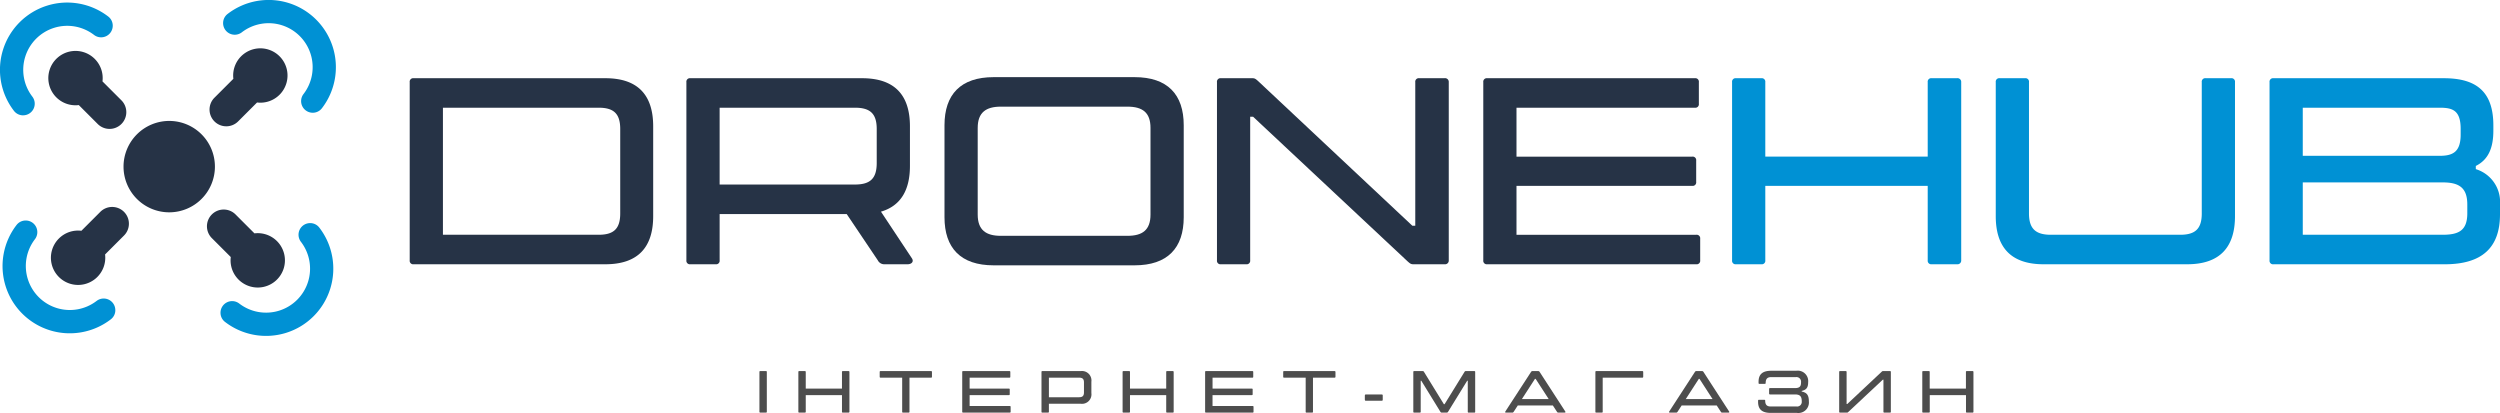 <svg xmlns="http://www.w3.org/2000/svg" viewBox="0 0 489.946 80.919"><g id="&#x421;&#x43B;&#x43E;&#x439;_2" data-name="&#x421;&#x43B;&#x43E;&#x439; 2"><g id="&#x421;&#x43B;&#x43E;&#x439;_1-2" data-name="&#x421;&#x43B;&#x43E;&#x439; 1"><path d="M128.01,24.755V42.363c0,6.043-2.917,9.428-9.376,9.428H81.074a.69.69,0,0,1-.781-.781v-34.9a.69.69,0,0,1,.781-.781h37.56C125.093,15.326,128.01,18.712,128.01,24.755Zm-6.459.521c0-3.022-1.3-4.168-4.22-4.168H86.805v24.9h30.526c2.917,0,4.22-1.146,4.22-4.167Z" style="fill:#263346"></path><path d="M177.862,51.791h-4.584a1.411,1.411,0,0,1-1.25-.781l-6.095-9.064h-24.9V51.01a.691.691,0,0,1-.782.781H135.3a.691.691,0,0,1-.782-.781v-34.9a.691.691,0,0,1,.782-.781h33.652c6.459,0,9.377,3.386,9.377,9.429v7.762c0,4.688-1.771,7.814-5.678,8.96l6.043,9.116C179.164,51.271,178.643,51.791,177.862,51.791Zm-36.83-15.628h26.516c2.969,0,4.271-1.146,4.271-4.219V25.276c0-3.022-1.3-4.168-4.271-4.168H141.032Z" style="fill:#263346"></path><path d="M185.1,42.571V24.546c0-6.042,3.178-9.428,9.638-9.428h27.61c6.459,0,9.637,3.386,9.637,9.428V42.571c0,6.043-3.178,9.428-9.637,9.428h-27.61C188.279,52,185.1,48.614,185.1,42.571Zm35.841,3.646c2.969,0,4.532-1.145,4.532-4.167V25.067c0-3.021-1.563-4.167-4.532-4.167h-24.8c-2.917,0-4.532,1.146-4.532,4.167V42.05c0,3.022,1.615,4.167,4.532,4.167Z" style="fill:#263346"></path><path d="M238.5,51.01v-34.9a.69.69,0,0,1,.781-.781h6.2c.469,0,.678.209,1.094.573l30.215,28.339h.573V16.107a.69.69,0,0,1,.781-.781h4.949a.728.728,0,0,1,.833.781v34.9a.728.728,0,0,1-.833.781h-6.147c-.469,0-.677-.208-1.094-.573L245.58,22.879h-.572V51.01a.691.691,0,0,1-.782.781h-4.949A.69.69,0,0,1,238.5,51.01Z" style="fill:#263346"></path><path d="M333.2,46.79v4.22a.691.691,0,0,1-.782.781H291.474a.691.691,0,0,1-.782-.781v-34.9a.691.691,0,0,1,.782-.781h40.685a.69.69,0,0,1,.781.781v4.22a.69.69,0,0,1-.781.781H297.2v9.586h34.434a.69.69,0,0,1,.781.781v4.167a.691.691,0,0,1-.781.782H297.2v9.585h35.215A.691.691,0,0,1,333.2,46.79Z" style="fill:#263346"></path><path d="M384.355,16.107v34.9a.729.729,0,0,1-.834.781h-4.949a.691.691,0,0,1-.782-.781V36.424H345.961V51.01a.69.69,0,0,1-.781.781h-4.948a.69.69,0,0,1-.782-.781v-34.9a.69.69,0,0,1,.782-.781h4.948a.69.69,0,0,1,.781.781V30.694H377.79V16.107a.691.691,0,0,1,.782-.781h4.949A.729.729,0,0,1,384.355,16.107Z" style="fill:#0091d4"></path><path d="M391.125,42.363V16.107a.691.691,0,0,1,.783-.781h4.948a.69.69,0,0,1,.781.781V41.842c0,3.021,1.355,4.167,4.273,4.167h25.369c2.917,0,4.219-1.146,4.219-4.167V16.107a.69.69,0,0,1,.782-.781h4.949a.69.69,0,0,1,.781.781V42.363c0,6.043-2.918,9.428-9.377,9.428H400.5C394.043,51.791,391.125,48.406,391.125,42.363Z" style="fill:#0091d4"></path><path d="M489.946,40.07V42c0,6.511-3.491,9.793-10.835,9.793H445.562a.69.69,0,0,1-.781-.781v-34.9a.69.69,0,0,1,.781-.781h33.392c6.616,0,9.69,2.865,9.69,9.272v.99c0,3.334-.938,5.678-3.439,6.929v.625A6.713,6.713,0,0,1,489.946,40.07ZM478.12,21.108H451.292v9.429H478.12c2.553,0,4.116-.729,4.116-4.168V25.276C482.236,21.629,480.673,21.108,478.12,21.108Zm5.418,18.962c0-3.334-1.667-4.324-4.844-4.324h-27.4V46.009h27.4c3.177,0,4.844-.834,4.844-4.22Z" style="fill:#0091d4"></path><path d="M33.162,23.7a8.955,8.955,0,1,1-8.953,8.953A8.965,8.965,0,0,1,33.162,23.7Z" style="fill:#263346"></path><path d="M22.6,60.933c0-.049,0-.1,0-.146a2.279,2.279,0,0,0-3.671-1.808A8.624,8.624,0,0,1,6.841,46.886,2.279,2.279,0,0,0,4.887,43.22a2.246,2.246,0,0,0-1.637.865A13.177,13.177,0,0,0,21.734,62.569,2.247,2.247,0,0,0,22.6,60.933Z" style="fill:#0091d4"></path><path d="M11.543,46.743a5.327,5.327,0,1,0,9.05,3.125l3.676-3.676a3.282,3.282,0,1,0-4.641-4.641l-3.676,3.676A5.314,5.314,0,0,0,11.543,46.743Z" style="fill:#263346"></path><path d="M4.378,22.6c.049,0,.1,0,.146,0a2.279,2.279,0,0,0,1.808-3.671A8.624,8.624,0,0,1,18.425,6.841a2.279,2.279,0,0,0,3.666-1.954,2.249,2.249,0,0,0-.865-1.637A13.178,13.178,0,0,0,2.741,21.734,2.251,2.251,0,0,0,4.378,22.6Z" style="fill:#0091d4"></path><path d="M18.567,11.543a5.326,5.326,0,1,0-3.124,9.05l3.676,3.676a3.282,3.282,0,1,0,4.641-4.641l-3.676-3.676A5.311,5.311,0,0,0,18.567,11.543Z" style="fill:#263346"></path><path d="M60.933,43.728c-.049,0-.1-.005-.146-.005a2.279,2.279,0,0,0-1.808,3.671A8.624,8.624,0,0,1,46.886,59.487a2.279,2.279,0,0,0-3.666,1.954,2.246,2.246,0,0,0,.865,1.637A13.177,13.177,0,0,0,62.569,44.594,2.247,2.247,0,0,0,60.933,43.728Z" style="fill:#0091d4"></path><path d="M46.743,54.785a5.327,5.327,0,1,0,3.125-9.05l-3.676-3.676A3.282,3.282,0,1,0,41.551,46.7l3.676,3.676A5.314,5.314,0,0,0,46.743,54.785Z" style="fill:#263346"></path><path d="M43.728,4.378c0,.049-.005.1-.005.146a2.279,2.279,0,0,0,3.671,1.808A8.624,8.624,0,0,1,59.487,18.425a2.279,2.279,0,0,0,1.954,3.666,2.249,2.249,0,0,0,1.637-.865A13.178,13.178,0,0,0,44.594,2.741,2.251,2.251,0,0,0,43.728,4.378Z" style="fill:#0091d4"></path><path d="M54.785,18.567a5.326,5.326,0,1,0-9.05-3.124l-3.676,3.676A3.282,3.282,0,1,0,46.7,23.76l3.676-3.676A5.311,5.311,0,0,0,54.785,18.567Z" style="fill:#263346"></path><path d="M149.006,72.722h1.1a.154.154,0,0,1,.174.174v7.79a.155.155,0,0,1-.174.175h-1.1a.155.155,0,0,1-.174-.175V72.9A.154.154,0,0,1,149.006,72.722Z" style="fill:#4d4d4d"></path><path d="M166.47,72.9v7.79a.163.163,0,0,1-.186.175h-1.1a.155.155,0,0,1-.175-.175V77.431h-7.1v3.255a.155.155,0,0,1-.174.175h-1.1a.155.155,0,0,1-.174-.175V72.9a.154.154,0,0,1,.174-.174h1.1a.154.154,0,0,1,.174.174v3.256h7.1V72.9a.154.154,0,0,1,.175-.174h1.1A.163.163,0,0,1,166.47,72.9Z" style="fill:#4d4d4d"></path><path d="M182.644,72.9v.942a.162.162,0,0,1-.186.174h-4.221v6.674a.155.155,0,0,1-.174.175h-1.081a.155.155,0,0,1-.175-.175V74.012h-4.232a.154.154,0,0,1-.174-.174V72.9a.154.154,0,0,1,.174-.174h9.883A.162.162,0,0,1,182.644,72.9Z" style="fill:#4d4d4d"></path><path d="M198.062,79.744v.942a.155.155,0,0,1-.174.175h-9.139a.155.155,0,0,1-.174-.175V72.9a.154.154,0,0,1,.174-.174h9.081A.154.154,0,0,1,198,72.9v.942a.154.154,0,0,1-.174.174h-7.8v2.14h7.685a.154.154,0,0,1,.175.175v.929a.155.155,0,0,1-.175.175h-7.685V79.57h7.86A.154.154,0,0,1,198.062,79.744Z" style="fill:#4d4d4d"></path><path d="M213.887,74.827v2.2a1.858,1.858,0,0,1-2.093,2.1h-6.232v1.558a.155.155,0,0,1-.174.175h-1.105a.155.155,0,0,1-.174-.175V72.9a.154.154,0,0,1,.174-.174h7.511A1.858,1.858,0,0,1,213.887,74.827Zm-1.453.116c0-.675-.291-.931-.954-.931h-5.918v3.837h5.918c.663,0,.954-.268.954-.941Z" style="fill:#4d4d4d"></path><path d="M230.014,72.9v7.79a.163.163,0,0,1-.186.175h-1.1a.155.155,0,0,1-.175-.175V77.431h-7.1v3.255a.155.155,0,0,1-.174.175h-1.1a.155.155,0,0,1-.174-.175V72.9a.154.154,0,0,1,.174-.174h1.1a.154.154,0,0,1,.174.174v3.256h7.1V72.9a.154.154,0,0,1,.175-.174h1.1A.163.163,0,0,1,230.014,72.9Z" style="fill:#4d4d4d"></path><path d="M245.665,79.744v.942a.155.155,0,0,1-.174.175h-9.139a.155.155,0,0,1-.175-.175V72.9a.154.154,0,0,1,.175-.174h9.081a.154.154,0,0,1,.174.174v.942a.154.154,0,0,1-.174.174h-7.8v2.14h7.686a.154.154,0,0,1,.175.175v.929a.155.155,0,0,1-.175.175H237.63V79.57h7.861A.154.154,0,0,1,245.665,79.744Z" style="fill:#4d4d4d"></path><path d="M261.723,72.9v.942c0,.116-.07.174-.187.174h-4.221v6.674a.155.155,0,0,1-.174.175H256.06a.155.155,0,0,1-.175-.175V74.012h-4.232a.154.154,0,0,1-.174-.174V72.9a.154.154,0,0,1,.174-.174h9.883C261.653,72.722,261.723,72.78,261.723,72.9Z" style="fill:#4d4d4d"></path><path d="M267.479,78.349v-.86c0-.128.058-.186.186-.186H270.8c.128,0,.186.058.186.186v.86c0,.128-.058.186-.186.186h-3.139C267.537,78.535,267.479,78.477,267.479,78.349Z" style="fill:#4d4d4d"></path><path d="M276.979,80.686V72.9a.153.153,0,0,1,.173-.174h1.687c.116,0,.175.058.244.174l3.884,6.313h.138L287,72.9c.07-.116.128-.174.244-.174h1.687a.153.153,0,0,1,.173.174v7.79a.154.154,0,0,1-.173.175h-1.106a.155.155,0,0,1-.174-.175V74.617h-.116L283.8,80.686a.29.29,0,0,1-.268.175h-1a.286.286,0,0,1-.256-.175l-3.732-6.069h-.116v6.069a.155.155,0,0,1-.174.175h-1.106A.154.154,0,0,1,276.979,80.686Z" style="fill:#4d4d4d"></path><path d="M306.651,80.861h-1.29c-.128,0-.174-.07-.256-.2l-.779-1.2h-6.872l-.778,1.2c-.082.128-.14.2-.268.2h-1.291c-.116,0-.2-.081-.1-.221l5.022-7.732c.07-.117.128-.186.244-.186h1.21c.128,0,.186.069.256.186l5.011,7.732C306.85,80.78,306.768,80.861,306.651,80.861Zm-3.139-2.652-2.558-3.953h-.14l-2.557,3.953Z" style="fill:#4d4d4d"></path><path d="M322.034,72.9v.942a.162.162,0,0,1-.185.174h-7.756v6.674a.155.155,0,0,1-.174.175h-1.081a.155.155,0,0,1-.175-.175V72.9a.154.154,0,0,1,.175-.174h9.011A.162.162,0,0,1,322.034,72.9Z" style="fill:#4d4d4d"></path><path d="M338.767,80.861h-1.29c-.128,0-.175-.07-.256-.2l-.78-1.2h-6.872l-.778,1.2c-.082.128-.14.2-.268.2h-1.291c-.116,0-.2-.081-.1-.221l5.022-7.732c.071-.117.128-.186.245-.186H333.6c.128,0,.186.069.256.186l5.011,7.732C338.965,80.78,338.883,80.861,338.767,80.861Zm-3.14-2.652-2.558-3.953h-.139l-2.558,3.953Z" style="fill:#4d4d4d"></path><path d="M354.5,78.663a2.063,2.063,0,0,1-2.338,2.256h-5.139c-1.7,0-2.476-.7-2.476-2.163v-.232a.155.155,0,0,1,.174-.175h1.047a.155.155,0,0,1,.174.175c0,.86.383,1.139,1.093,1.139h5.058a.905.905,0,0,0,1.012-1c0-.907-.268-1.36-1.315-1.36h-4.883a.178.178,0,0,1-.2-.2v-.861c0-.127.07-.185.2-.185h4.883c1.047,0,1.175-.488,1.175-1.163a.9.9,0,0,0-1.012-.988h-4.825c-.709,0-1.093.291-1.093,1.139,0,.128-.058.186-.175.186h-1.046c-.116,0-.174-.058-.174-.186v-.22c0-1.466.779-2.164,2.476-2.164h4.906a2.047,2.047,0,0,1,2.338,2.233c0,1.163-.43,1.512-1.267,1.721v.116C353.929,76.919,354.5,77.244,354.5,78.663Z" style="fill:#4d4d4d"></path><path d="M369.288,80.861a.155.155,0,0,1-.174-.175V74.408h-.128l-6.756,6.325c-.092.081-.138.128-.244.128h-1.372a.155.155,0,0,1-.174-.175V72.9a.154.154,0,0,1,.174-.174h1.105a.154.154,0,0,1,.175.174v6.279h.127l6.745-6.325c.092-.082.139-.128.244-.128h1.384a.153.153,0,0,1,.173.174v7.79a.154.154,0,0,1-.173.175Z" style="fill:#4d4d4d"></path><path d="M386.753,72.9v7.79a.163.163,0,0,1-.186.175h-1.1a.155.155,0,0,1-.175-.175V77.431h-7.1v3.255a.155.155,0,0,1-.174.175H376.9a.155.155,0,0,1-.174-.175V72.9a.154.154,0,0,1,.174-.174h1.106a.154.154,0,0,1,.174.174v3.256h7.1V72.9a.154.154,0,0,1,.175-.174h1.1A.162.162,0,0,1,386.753,72.9Z" style="fill:#4d4d4d"></path></g></g></svg>